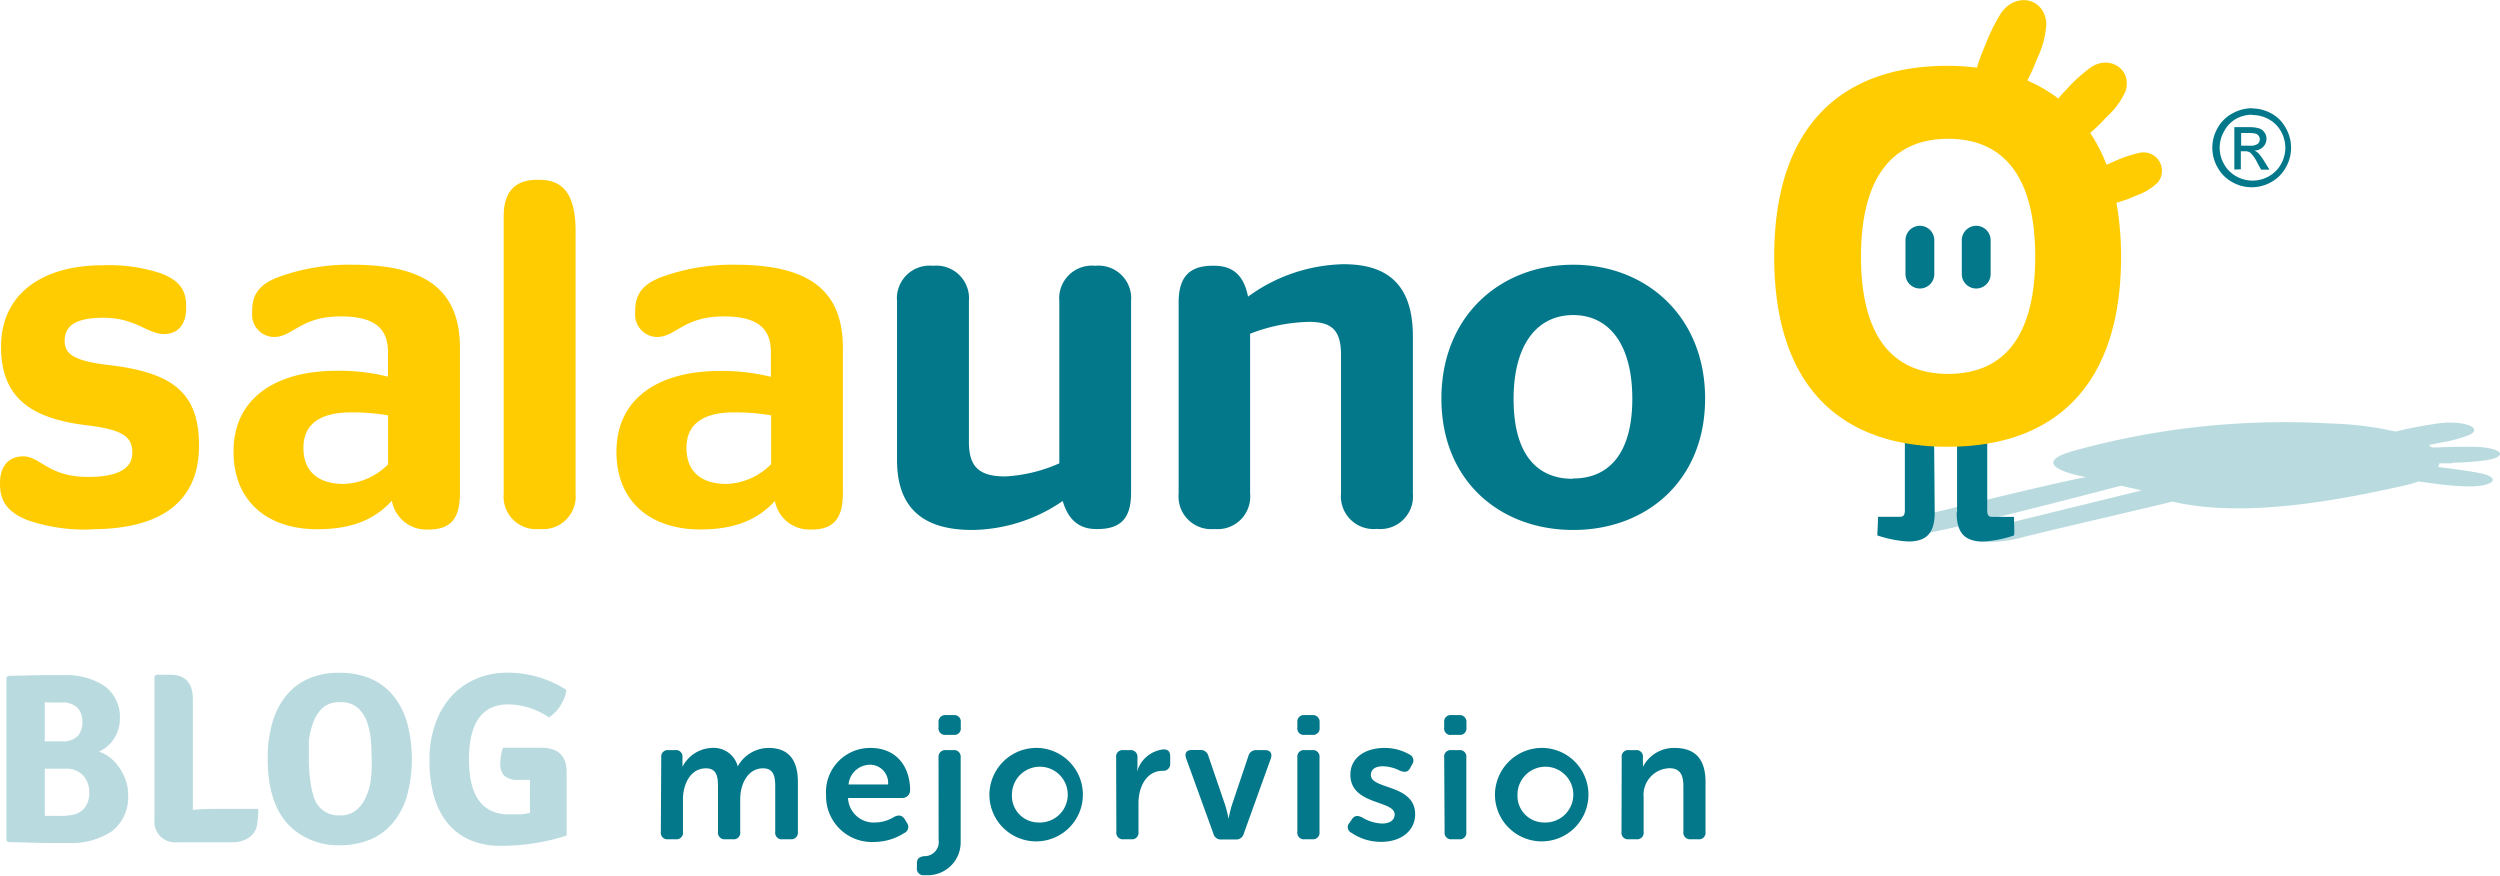 <svg xmlns="http://www.w3.org/2000/svg" viewBox="0 0 242.8 85.03"><defs><style>.cls-1{fill:#ffcc02}.cls-2{fill:#02788a}.cls-3{fill:#b9dbe0}</style></defs><g id="Layer_2" data-name="Layer 2"><g id="Layer_1-2" data-name="Layer 1"><path class="cls-1" d="M8.89 51.42a17.11 17.11 0 0 1-6.21-.9C.76 49.75 0 48.71 0 47v-.1c0-1.57.81-2.58 2.25-2.58 1.67 0 2.43 2 6.3 2 2.82 0 4.3-.76 4.3-2.34s-.91-2.25-4.45-2.68C2.91 40.63.1 38.57.1 33.65s3.77-7.89 9.9-7.89a16.11 16.11 0 0 1 5.54.76c2 .72 2.54 1.77 2.54 3.2v.19c0 1.67-.86 2.53-2.15 2.53-1.62 0-2.77-1.58-5.87-1.58-2.77 0-3.78.81-3.78 2.24s1.15 2 4.59 2.39c6 .76 8.46 2.73 8.46 7.79s-3.2 8.12-10.47 8.12m29.2-2.77c-1.82 2-4.2 2.77-7.26 2.77-4.68 0-8.12-2.58-8.12-7.55 0-5.26 4.21-7.84 10-7.84a19.42 19.42 0 0 1 5 .57v-2.36c0-2.29-1.24-3.49-4.59-3.49-3.92 0-4.63 2-6.5 2a2.17 2.17 0 0 1-2.1-2.39v-.14c0-1.53.62-2.53 2.44-3.25a20.08 20.08 0 0 1 7.27-1.24c6.93 0 10.47 2.29 10.47 8.08v14.1c0 2.39-.81 3.54-3.06 3.54h-.15a3.39 3.39 0 0 1-3.39-2.73m-.38-3.54v-4.82a20.77 20.77 0 0 0-3.59-.29c-2.82 0-4.63 1-4.63 3.44S31.06 47 33.4 47a6.4 6.4 0 0 0 4.3-1.91m18.2-22.7v25.54a3.17 3.17 0 0 1-3.44 3.45h-.1a3.16 3.16 0 0 1-3.44-3.45V21c0-2.29 1-3.54 3.3-3.54h.14c2.39 0 3.54 1.48 3.54 5m19.36 26.19c-1.82 2-4.2 2.77-7.26 2.77-4.69 0-8.13-2.58-8.13-7.55 0-5.26 4.2-7.84 10-7.84a19.41 19.41 0 0 1 5 .57v-2.38c0-2.29-1.24-3.49-4.58-3.49-3.92 0-4.64 2-6.5 2a2.17 2.17 0 0 1-2.1-2.39v-.14c0-1.53.62-2.53 2.44-3.25a20 20 0 0 1 7.26-1.24c6.93 0 10.47 2.29 10.47 8.08v14.1c0 2.39-.82 3.54-3.06 3.54h-.14a3.39 3.39 0 0 1-3.39-2.73m-.38-3.54v-4.82a20.71 20.71 0 0 0-3.59-.29c-2.82 0-4.63 1-4.63 3.44S68.24 47 70.58 47a6.39 6.39 0 0 0 4.3-1.91"/><path class="cls-2" d="M103.22 48.65a15.78 15.78 0 0 1-8.79 2.82c-4.21 0-7.31-1.63-7.31-6.79V29.25a3.17 3.17 0 0 1 3.44-3.44h.1a3.17 3.17 0 0 1 3.44 3.44v13.67c0 2.48 1.05 3.35 3.54 3.35a14.83 14.83 0 0 0 5.24-1.27V29.25a3.17 3.17 0 0 1 3.44-3.44h.09a3.17 3.17 0 0 1 3.44 3.44v18.59c0 2.39-.9 3.54-3.25 3.54h-.14c-1.67 0-2.72-.91-3.25-2.73m18.2-16.25v15.53a3.16 3.16 0 0 1-3.41 3.45h-.09a3.17 3.17 0 0 1-3.44-3.44V29.35c0-2.39 1-3.54 3.29-3.54h.15c1.72 0 2.87.81 3.3 3a16.25 16.25 0 0 1 9.27-3.15c3.63 0 6.74 1.39 6.74 7v15.27a3.17 3.17 0 0 1-3.44 3.44h-.1a3.17 3.17 0 0 1-3.44-3.44V34.46c0-2.49-1-3.2-3.11-3.2a16.73 16.73 0 0 0-5.69 1.14m31.35 19.07c-7.07 0-12.8-4.73-12.8-12.76s5.73-13 12.8-13 12.81 5 12.81 13-5.74 12.77-12.81 12.76m0-5c3.39 0 5.74-2.34 5.74-7.74s-2.34-8.13-5.74-8.13-5.79 2.71-5.79 8.16 2.34 7.74 5.73 7.74"/><path class="cls-3" d="M238.18 44.94a26.55 26.55 0 0 0 3.45-.27c2.1-.4 1.2-1.23-1.36-1.28-1.13 0-2.3 0-3.42.06h-.67l-.29-.23 1.23-.25a13.25 13.25 0 0 0 2.75-.75c1.33-.7-.67-1.42-3.06-1.1-1 .14-2.07.33-3 .53l-1.16.26a32.24 32.24 0 0 0-6.33-.78 76.74 76.74 0 0 0-24.87 2.64c-3.66 1-1.83 2 1.14 2.57-2.92.48-19.69 4.66-19.69 4.66-.42.11-.52.74-.61.77.21 0 2 .18 3.13.25 1.8.11 20.57-4.85 20.57-4.85l2 .46-15.21 3.73c-1 .28-2.2 1.14-.39 1.25a12.19 12.19 0 0 0 3.83-.37c2-.55 14.05-3.31 14.76-3.53 7.36 1.76 17.39-.42 22.48-1.54a9.69 9.69 0 0 0 1.41-.41l1.49.2a26.61 26.61 0 0 0 3.44.28c2.5 0 3.15-.88 1-1.3-.94-.18-2-.33-3-.46l-1-.12a1.29 1.29 0 0 0 .11-.36h1.26"/><path class="cls-2" d="M190.07 49.77V39.18H193v10.4c0 .58.25.62.53.62h2.07c0 .76.07 1.57 0 1.8a11 11 0 0 1-3 .59c-1.8 0-2.57-.84-2.57-2.83m-2.22-10.59H185v10.4c0 .58-.24.62-.54.62h-2.07c0 .77-.07 1.59-.06 1.81a11.36 11.36 0 0 0 3 .59c1.8 0 2.57-.84 2.57-2.83ZM187.86 23.33v3.29a1.4 1.4 0 0 1-2.8 0v-3.29a1.4 1.4 0 1 1 2.8 0m2.67 0v3.29a1.4 1.4 0 0 0 2.8 0v-3.29a1.4 1.4 0 1 0-2.8 0"/><path class="cls-1" d="M207.72 14.86a12.29 12.29 0 0 0-2.3.77l-.83.37a15.73 15.73 0 0 0-1.59-3.09 16.48 16.48 0 0 0 1.6-1.56 7.38 7.38 0 0 0 1.84-2.51c.66-2.1-1.57-3.57-3.42-2.27a15.58 15.58 0 0 0-2.22 2c-.29.31-.61.64-.9 1a14.21 14.21 0 0 0-3-1.75 20.54 20.54 0 0 0 .93-2.09 8.81 8.81 0 0 0 .91-3.45c-.15-2.5-3-3.1-4.44-.95a19.11 19.11 0 0 0-1.5 3.08 17.35 17.35 0 0 0-.8 2.16 24.24 24.24 0 0 0-2.84-.18c-10.38 0-16.85 5.92-16.85 18.54s6.46 18.46 16.85 18.46S206 37.46 206 24.93a30 30 0 0 0-.45-5.24 12.44 12.44 0 0 0 1.83-.66 5.9 5.9 0 0 0 2.17-1.29 1.79 1.79 0 0 0-1.87-2.87M189.2 36.31c-5.54 0-8.46-3.85-8.46-11.38s2.93-11.45 8.46-11.45 8.46 3.85 8.46 11.45-2.93 11.38-8.46 11.38"/><path class="cls-2" d="M218.72 10.53a3.93 3.93 0 0 1 1.88.49 3.49 3.49 0 0 1 1.4 1.42 3.84 3.84 0 0 1 0 3.82 3.6 3.6 0 0 1-1.41 1.42 3.84 3.84 0 0 1-3.81 0 3.59 3.59 0 0 1-1.41-1.42 3.83 3.83 0 0 1 0-3.82 3.55 3.55 0 0 1 1.47-1.44 3.94 3.94 0 0 1 1.88-.49m0 .63a3.23 3.23 0 0 0-1.57.41 3 3 0 0 0-1.15 1.21 3.18 3.18 0 0 0 0 3.18 3 3 0 0 0 1.18 1.18 3.2 3.2 0 0 0 3.17 0 3 3 0 0 0 1.18-1.18 3.21 3.21 0 0 0 .42-1.58 3.27 3.27 0 0 0-.42-1.6 3 3 0 0 0-1.19-1.18 3.28 3.28 0 0 0-1.57-.41m-1.77 5.3v-4.12h1.41a3.34 3.34 0 0 1 1 .12 1 1 0 0 1 .52.4 1 1 0 0 1 .19.6 1.1 1.1 0 0 1-.32.79 1.28 1.28 0 0 1-.85.37 1.22 1.22 0 0 1 .35.22 4.73 4.73 0 0 1 .61.82l.5.81h-.81l-.36-.65a3.34 3.34 0 0 0-.69-1 .87.87 0 0 0-.53-.14h-.39v1.75Zm.66-2.32h.81a1.29 1.29 0 0 0 .79-.17.59.59 0 0 0 .11-.78.58.58 0 0 0-.28-.21 2.13 2.13 0 0 0-.67-.07h-.76Z"/><path class="cls-3" d="M.78 65.64 4 65.57h2.17a6.72 6.72 0 0 1 4 1.07 3.71 3.71 0 0 1 1.47 3.2 3.45 3.45 0 0 1-.59 1.93A3.4 3.4 0 0 1 9.61 73a3.63 3.63 0 0 1 1.11.6 4.19 4.19 0 0 1 .9 1 5 5 0 0 1 .6 1.2 4.06 4.06 0 0 1 .22 1.33 4.2 4.2 0 0 1-1.54 3.58 7.1 7.1 0 0 1-4.36 1.16h-2.3l-3.46-.09-.16-.16V65.81Zm3.57 2.56V72H6a2 2 0 0 0 1.58-.55A2.06 2.06 0 0 0 8 70.08a1.93 1.93 0 0 0-.47-1.33A2 2 0 0 0 6 68.23h-.94Zm1.94 6.46H4.35v4.58h1.37a5.78 5.78 0 0 0 1.41-.12 1.91 1.91 0 0 0 1.1-.68 2.31 2.31 0 0 0 .44-1.5 2.4 2.4 0 0 0-.57-1.6 2.23 2.23 0 0 0-1.81-.68ZM21 78.56h4.08a9.47 9.47 0 0 1-.12 1.61 1.83 1.83 0 0 1-.75 1.15 2.69 2.69 0 0 1-1.67.48h-5.32A2 2 0 0 1 15 79.62V65.69l.16-.16h1.38q2.19 0 2.19 2.4v10.72q1.07-.09 2.27-.09ZM28.56 80.6Q26 78.51 26 73.72a12.35 12.35 0 0 1 .48-3.63 7.26 7.26 0 0 1 1.39-2.62 5.78 5.78 0 0 1 2.19-1.6 7.46 7.46 0 0 1 2.94-.53 7.56 7.56 0 0 1 2.92.54 5.72 5.72 0 0 1 2.21 1.61 7.4 7.4 0 0 1 1.39 2.63 13.76 13.76 0 0 1 0 7.21 7.27 7.27 0 0 1-1.39 2.62 5.78 5.78 0 0 1-2.21 1.6 7.59 7.59 0 0 1-2.92.54 6.76 6.76 0 0 1-4.44-1.49Zm1.9-3.24A2.49 2.49 0 0 0 33 79.19a2.42 2.42 0 0 0 1.56-.48 3.32 3.32 0 0 0 .94-1.22 5.68 5.68 0 0 0 .5-1.65 14.21 14.21 0 0 0 .1-1.84q0-.82-.06-1.83a7.62 7.62 0 0 0-.34-1.89 3.55 3.55 0 0 0-.89-1.48 2.45 2.45 0 0 0-1.78-.6 2.4 2.4 0 0 0-1.73.58 3.55 3.55 0 0 0-.89 1.42A7 7 0 0 0 30 72v1.7a15.61 15.61 0 0 0 .11 1.92 9.7 9.7 0 0 0 .35 1.74ZM48.85 72.62h3.69q2.49 0 2.49 2.35v6.18a20.93 20.93 0 0 1-6.36 1 7.47 7.47 0 0 1-3-.56 5.79 5.79 0 0 1-2.18-1.62 7.09 7.09 0 0 1-1.33-2.6 12.5 12.5 0 0 1-.45-3.49 10.17 10.17 0 0 1 .62-3.72A7.7 7.7 0 0 1 44 67.45a6.84 6.84 0 0 1 2.41-1.59 7.8 7.8 0 0 1 2.84-.53A10.54 10.54 0 0 1 55 67a2.5 2.5 0 0 1-.18.76 4.92 4.92 0 0 1-.38.75 3.53 3.53 0 0 1-.52.66 4.35 4.35 0 0 1-.6.51 7.16 7.16 0 0 0-3.94-1.27q-3.83 0-3.83 5.35t3.92 5.33h1c.29 0 .67-.08 1-.14V75.74h-1.09a2 2 0 0 1-1.4-.39 1.65 1.65 0 0 1-.39-1.21 5.09 5.09 0 0 1 .26-1.52Z"/><path class="cls-2" d="M64.22 73.56a.63.63 0 0 1 .7-.71h.66a.63.63 0 0 1 .7.71v.53a2.76 2.76 0 0 1 0 .39 3.33 3.33 0 0 1 2.84-1.84 2.41 2.41 0 0 1 2.53 1.79 3.43 3.43 0 0 1 3-1.79c1.8 0 2.84 1 2.84 3.3v4.86a.64.64 0 0 1-.71.71H76a.63.63 0 0 1-.71-.71v-4.45c0-1-.19-1.73-1.19-1.73-1.46 0-2.21 1.5-2.21 3v3.18a.63.63 0 0 1-.7.71h-.75a.64.64 0 0 1-.71-.71v-4.45c0-.93-.14-1.73-1.16-1.73-1.53 0-2.24 1.56-2.24 3v3.18a.63.63 0 0 1-.7.71h-.75a.63.63 0 0 1-.7-.71ZM84.55 72.64c2.46 0 3.84 1.75 3.84 4.13a.75.75 0 0 1-.75.73h-5.28A2.49 2.49 0 0 0 85 79.88a3.58 3.58 0 0 0 1.87-.56c.43-.2.73-.15 1 .24l.2.34a.65.65 0 0 1-.24 1 5.47 5.47 0 0 1-2.94.87 4.44 4.44 0 0 1-4.66-4.54 4.28 4.28 0 0 1 4.32-4.59Zm1.7 3.55a1.76 1.76 0 0 0-1.75-1.92 2.11 2.11 0 0 0-2.09 1.92ZM91.15 73.56a.65.65 0 0 1 .71-.71h.73a.64.64 0 0 1 .71.71v8.18A3.19 3.19 0 0 1 90 85h-.25a.63.63 0 0 1-.7-.71v-.44c0-.54.34-.65.7-.7a1.38 1.38 0 0 0 1.41-1.58Zm0-2.89v-.51a.65.65 0 0 1 .71-.71h.75a.63.63 0 0 1 .7.71v.51a.62.62 0 0 1-.7.7h-.75a.63.63 0 0 1-.71-.7ZM100.85 72.64a4.54 4.54 0 1 1-4.76 4.54 4.57 4.57 0 0 1 4.76-4.54Zm0 7.24a2.71 2.71 0 1 0-2.57-2.7 2.58 2.58 0 0 0 2.57 2.7ZM108.4 73.56a.63.63 0 0 1 .7-.71h.66a.65.65 0 0 1 .71.71v.82a3.64 3.64 0 0 1-.05.6 3 3 0 0 1 2.58-2.2c.48 0 .65.24.65.71v.66a.66.66 0 0 1-.73.71c-1.58 0-2.35 1.56-2.35 3.14v2.8a.63.63 0 0 1-.7.71h-.75a.63.63 0 0 1-.7-.71ZM115.2 73.66c-.17-.49 0-.82.56-.82h.8a.76.76 0 0 1 .8.59l1.64 4.79a12.87 12.87 0 0 1 .32 1.31 11.13 11.13 0 0 1 .31-1.31l1.61-4.78a.76.76 0 0 1 .8-.59h.8c.53 0 .75.32.58.82l-2.62 7.28a.75.75 0 0 1-.8.58h-1.36a.74.74 0 0 1-.8-.58ZM126 70.67v-.51a.63.63 0 0 1 .7-.71h.75a.65.65 0 0 1 .71.71v.51a.63.63 0 0 1-.71.7h-.75a.62.62 0 0 1-.7-.7Zm0 2.89a.63.63 0 0 1 .7-.71h.75a.63.63 0 0 1 .7.71v7.24a.63.63 0 0 1-.7.71h-.75a.63.63 0 0 1-.7-.71ZM131.1 79.87l.2-.31c.25-.36.54-.39 1-.17a3.89 3.89 0 0 0 1.94.59c.75 0 1.21-.34 1.21-.88 0-1.41-4.3-.88-4.3-3.86 0-1.7 1.5-2.6 3.32-2.6a4.83 4.83 0 0 1 2.41.63.65.65 0 0 1 .25 1l-.17.31c-.2.41-.53.46-1 .27a3.85 3.85 0 0 0-1.65-.43c-.75 0-1.17.31-1.17.85 0 1.43 4.3.87 4.3 3.82 0 1.53-1.29 2.67-3.3 2.67a5.08 5.08 0 0 1-2.89-.88.61.61 0 0 1-.15-1.01ZM140.26 70.67v-.51a.63.63 0 0 1 .7-.71h.75a.65.65 0 0 1 .71.71v.51a.63.63 0 0 1-.71.7H141a.62.62 0 0 1-.74-.7Zm0 2.89a.63.63 0 0 1 .7-.71h.75a.63.63 0 0 1 .7.71v7.24a.63.63 0 0 1-.7.71H141a.63.63 0 0 1-.7-.71ZM149.95 72.64a4.54 4.54 0 1 1-4.76 4.54 4.57 4.57 0 0 1 4.76-4.54Zm0 7.24a2.71 2.71 0 1 0-2.57-2.7 2.58 2.58 0 0 0 2.57 2.7ZM157.5 73.56a.63.63 0 0 1 .7-.71h.66a.63.63 0 0 1 .7.71v.53a2.76 2.76 0 0 1 0 .39 3.38 3.38 0 0 1 3.08-1.84c1.92 0 3 1 3 3.3v4.86a.63.63 0 0 1-.71.71h-.73a.64.64 0 0 1-.71-.71v-4.42c0-1.05-.27-1.77-1.36-1.77a2.59 2.59 0 0 0-2.5 2.84v3.35a.63.63 0 0 1-.7.71h-.75a.63.63 0 0 1-.7-.71Z"/></g></g></svg>